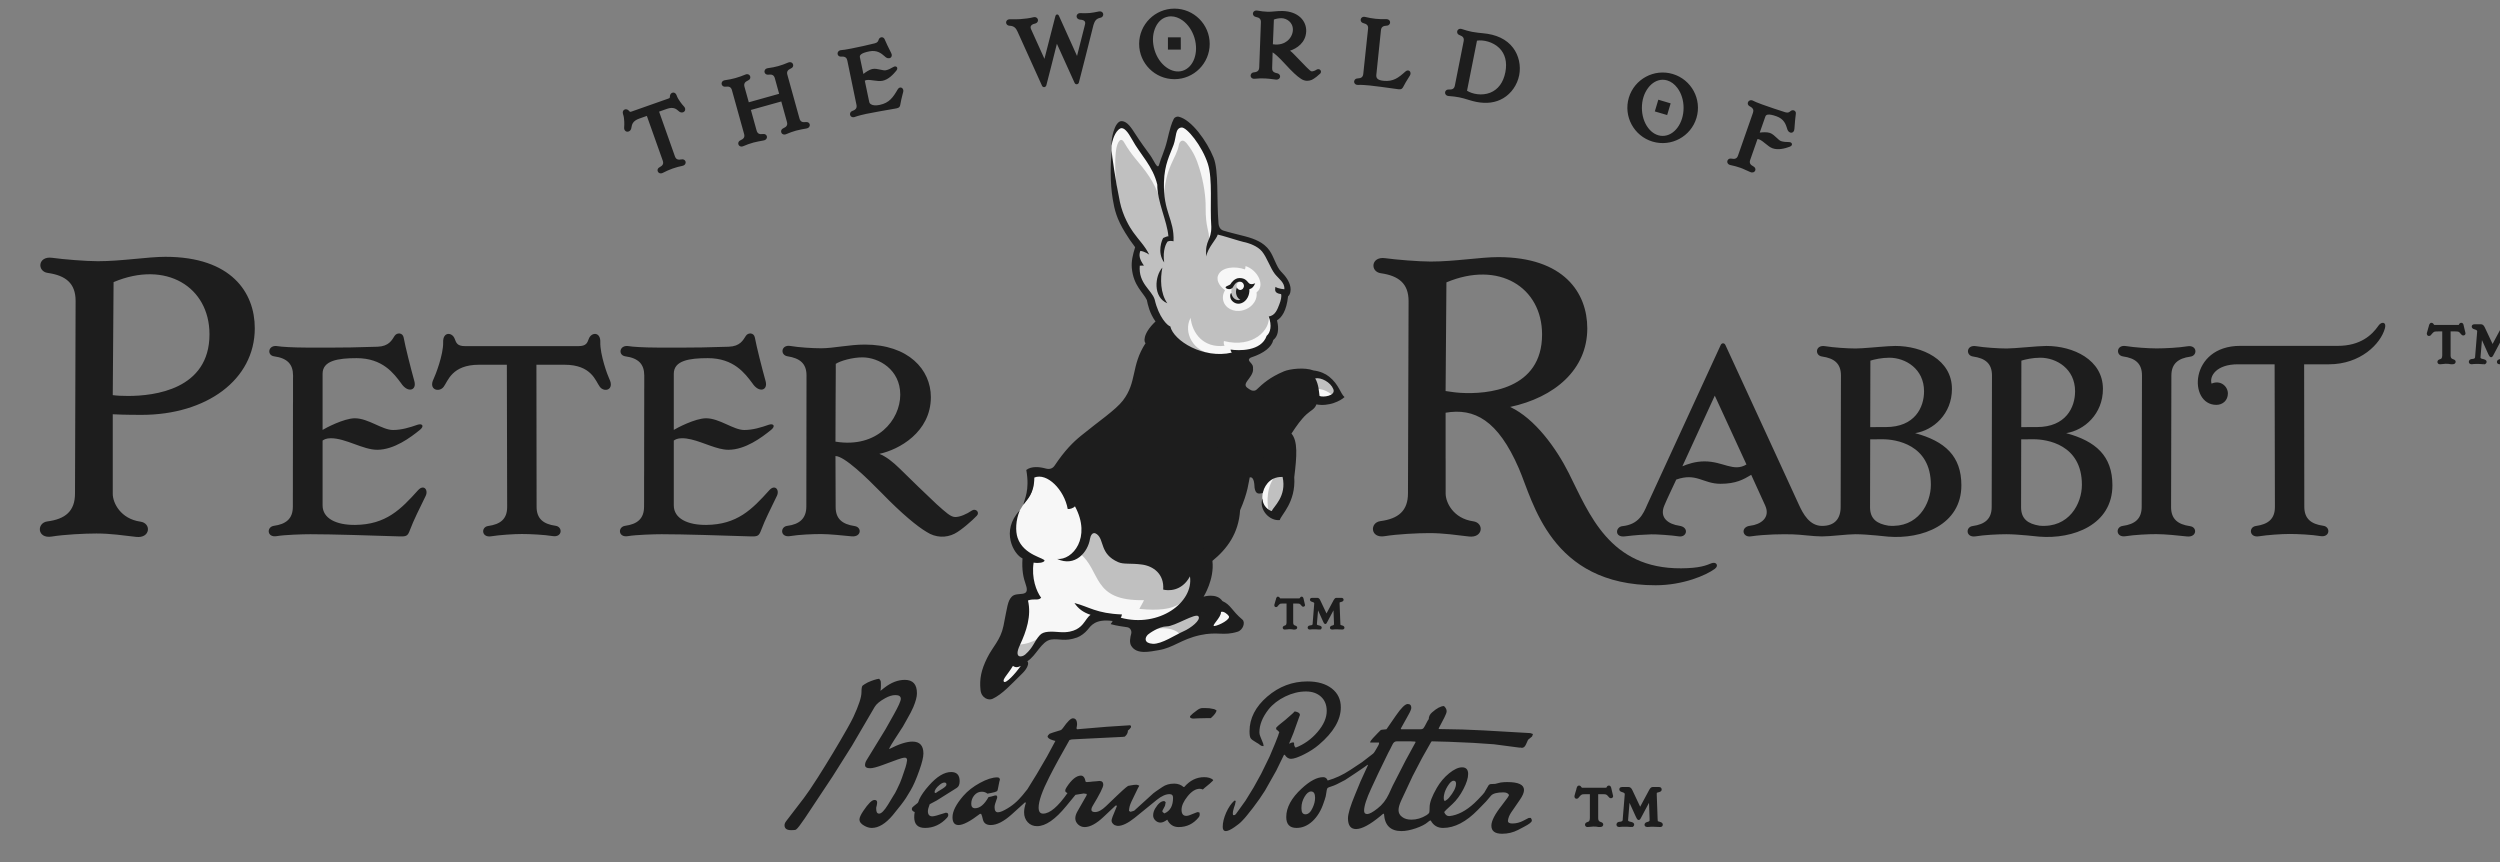 <svg width="58" height="20" viewBox="0 0 58 20" fill="none" xmlns="http://www.w3.org/2000/svg">
<rect x="0" y="0" width="58" height="20" fill="#808080" stroke="none"/>
<g clip-path="url(#clip0_1_853)">
<path fill-rule="evenodd" clip-rule="evenodd" d="M34.757 5.965C36.284 5.965 36.825 6.794 36.825 7.618C36.825 8.574 36.071 9.219 35.032 9.442L35.039 9.443C35.61 9.711 36.105 10.398 36.394 10.973C36.871 11.921 37.337 13.196 39.005 13.185C39.435 13.182 39.584 13.117 39.702 13.069C39.818 13.022 39.884 13.124 39.784 13.197C39.578 13.348 39.045 13.578 38.409 13.578C35.968 13.578 35.572 11.637 35.238 10.868C34.75 9.741 34.202 9.462 33.538 9.575L33.538 10.127C33.538 10.153 33.538 10.179 33.538 10.206L33.538 10.616C33.539 10.643 33.539 10.67 33.539 10.697L33.539 11.072C33.539 11.094 33.539 11.116 33.539 11.137L33.539 11.451C33.539 11.66 33.72 12.029 34.177 12.094C34.437 12.129 34.411 12.485 34.081 12.447C33.784 12.413 33.492 12.368 33.162 12.368C32.889 12.368 32.413 12.392 32.126 12.439C31.786 12.496 31.774 12.123 32.025 12.09C32.443 12.035 32.665 11.851 32.665 11.444L32.679 6.985C32.679 6.577 32.449 6.398 32.035 6.339C31.782 6.304 31.804 5.943 32.137 5.99C32.389 6.025 32.918 6.068 33.193 6.068C33.745 6.068 34.348 5.965 34.757 5.965ZM3.837 5.958C5.368 5.958 5.911 6.788 5.911 7.615C5.911 8.813 4.788 9.625 3.282 9.625C2.906 9.625 2.689 9.615 2.616 9.611L2.616 10.371C2.616 10.4 2.616 10.428 2.616 10.457L2.616 11.291C2.616 11.309 2.616 11.325 2.616 11.34L2.616 11.458C2.616 11.667 2.798 12.037 3.256 12.102C3.517 12.137 3.491 12.494 3.16 12.456C2.862 12.422 2.569 12.377 2.238 12.377C1.964 12.377 1.487 12.401 1.2 12.448C0.858 12.504 0.846 12.131 1.098 12.097C1.517 12.043 1.74 11.858 1.74 11.45L1.754 6.979C1.754 6.571 1.523 6.391 1.108 6.332C0.854 6.296 0.876 5.935 1.21 5.981C1.464 6.017 1.993 6.06 2.27 6.06C2.823 6.06 3.428 5.958 3.837 5.958ZM47.476 8.026C48.096 8.026 48.788 8.343 48.788 9.023C48.788 9.606 48.356 9.983 47.935 10.049C48.624 10.235 49.008 10.579 49.008 11.258C49.008 12.178 48.093 12.514 47.308 12.45C47.293 12.451 46.836 12.394 46.548 12.394C46.356 12.394 46.032 12.41 45.836 12.443C45.607 12.48 45.593 12.227 45.766 12.204C46.052 12.164 46.207 12.038 46.207 11.761L46.214 8.713C46.214 8.433 46.058 8.311 45.773 8.271C45.6 8.246 45.617 7.995 45.843 8.031C46.037 8.063 46.364 8.085 46.555 8.085C46.747 8.085 47.277 8.026 47.476 8.026ZM39.921 8.003C39.944 7.953 40.005 7.951 40.029 8.003C40.197 8.37 40.672 9.397 41.171 10.483L41.275 10.709C41.43 11.047 41.587 11.387 41.735 11.711C41.832 11.923 41.982 12.201 42.273 12.201C42.565 12.201 42.703 12.034 42.703 11.761L42.71 8.713C42.71 8.433 42.554 8.311 42.27 8.271C42.097 8.246 42.114 7.995 42.34 8.031C42.534 8.063 42.86 8.085 43.051 8.085C43.131 8.085 43.27 8.075 43.419 8.063L43.6 8.048C43.749 8.036 43.89 8.026 43.972 8.026C44.592 8.026 45.285 8.343 45.285 9.023C45.285 9.606 44.853 9.983 44.431 10.049C45.12 10.235 45.504 10.579 45.504 11.258C45.504 12.178 44.59 12.514 43.804 12.45C43.789 12.451 43.333 12.394 43.044 12.394C42.852 12.394 42.475 12.445 42.269 12.445C42.063 12.445 41.782 12.401 41.586 12.397C41.353 12.391 40.96 12.394 40.616 12.444C40.422 12.472 40.374 12.223 40.606 12.197C40.842 12.17 41.081 12.014 40.953 11.729C40.854 11.509 40.628 11.016 40.628 11.016C40.451 11.123 40.273 11.224 39.916 11.224C39.507 11.224 39.36 10.96 38.889 11.126C38.77 11.386 38.701 11.518 38.612 11.729C38.489 12.022 38.719 12.162 38.958 12.197C39.197 12.231 39.135 12.473 38.95 12.444C38.783 12.418 38.416 12.393 38.312 12.397C38.101 12.404 37.965 12.412 37.697 12.444C37.45 12.473 37.479 12.224 37.638 12.207C38.01 12.168 38.12 11.935 38.215 11.711C38.215 11.711 38.627 10.816 39.046 9.905L39.136 9.709C39.524 8.865 39.894 8.062 39.921 8.003ZM20.064 7.994C21.078 7.994 21.596 8.576 21.596 9.213C21.596 10.028 20.852 10.435 20.401 10.529C20.564 10.597 20.711 10.712 20.877 10.875C21.194 11.188 21.419 11.403 21.729 11.697C21.949 11.893 22.056 11.995 22.163 11.995C22.272 11.995 22.425 11.928 22.547 11.845C22.634 11.786 22.738 11.884 22.663 11.964C22.562 12.072 22.298 12.305 22.145 12.382C21.947 12.482 21.708 12.477 21.501 12.343C21.281 12.214 20.922 11.919 20.453 11.436C20.105 11.081 19.595 10.585 19.383 10.58L19.387 11.763C19.387 12.033 19.534 12.161 19.828 12.205C20.001 12.231 19.986 12.464 19.758 12.443C19.554 12.424 19.25 12.39 19.046 12.39C18.853 12.39 18.537 12.403 18.333 12.437C18.097 12.477 18.095 12.22 18.265 12.2C18.55 12.164 18.707 12.027 18.707 11.752L18.711 8.708C18.711 8.431 18.555 8.311 18.271 8.266C18.092 8.238 18.12 7.988 18.341 8.027C18.532 8.06 18.849 8.08 19.053 8.08C19.335 8.08 19.701 7.994 20.064 7.994ZM49.323 8.029C49.518 8.061 49.843 8.083 50.035 8.083C50.227 8.083 50.551 8.067 50.747 8.034C50.975 7.996 50.99 8.25 50.817 8.274C50.531 8.313 50.376 8.439 50.376 8.715L50.369 11.764C50.369 12.043 50.525 12.166 50.81 12.207C50.983 12.231 50.967 12.469 50.74 12.446C50.539 12.425 50.244 12.392 50.028 12.392C49.837 12.391 49.512 12.408 49.316 12.44C49.088 12.478 49.073 12.225 49.247 12.201C49.533 12.162 49.687 12.035 49.687 11.759L49.694 8.71C49.694 8.431 49.538 8.309 49.254 8.269C49.081 8.244 49.098 7.992 49.323 8.029ZM55.331 7.614C55.233 7.977 54.764 8.452 54.03 8.452H53.456L53.46 11.756C53.46 12.032 53.614 12.158 53.9 12.198C54.074 12.222 54.059 12.475 53.831 12.437C53.635 12.404 53.311 12.388 53.119 12.388C52.927 12.388 52.601 12.411 52.407 12.442C52.182 12.479 52.164 12.227 52.337 12.203C52.622 12.163 52.778 12.04 52.778 11.761L52.771 8.452H51.915C51.422 8.452 51.254 8.725 51.308 8.9C51.515 8.808 51.687 8.963 51.687 9.129C51.687 9.288 51.568 9.393 51.419 9.393C50.765 9.393 50.788 8.024 51.972 8.024H54.235C54.764 8.024 55.032 7.771 55.179 7.557C55.252 7.451 55.371 7.468 55.331 7.614ZM17.513 7.832C17.55 8.035 17.676 8.535 17.762 8.843C17.822 9.062 17.606 9.124 17.454 8.89C17.286 8.666 17.027 8.309 16.422 8.309C15.99 8.309 15.632 8.365 15.632 8.671V9.974C15.697 9.933 16.127 9.704 16.381 9.704C16.693 9.704 17.017 9.976 17.266 9.976C17.466 9.976 17.663 9.915 17.83 9.856C17.948 9.815 17.998 9.885 17.891 9.972C17.672 10.15 17.291 10.435 16.899 10.435C16.767 10.435 16.624 10.392 16.478 10.34L16.257 10.261C16.11 10.21 15.963 10.167 15.823 10.167C15.716 10.167 15.666 10.198 15.632 10.221V11.725C15.632 12.03 15.953 12.182 16.387 12.178C17.102 12.171 17.447 11.819 17.848 11.373C17.978 11.228 18.092 11.364 18.024 11.504C17.88 11.802 17.75 12.055 17.659 12.298C17.612 12.422 17.588 12.45 17.429 12.445C16.779 12.424 15.86 12.394 15.35 12.394C15.186 12.394 14.759 12.406 14.571 12.438C14.341 12.479 14.326 12.226 14.502 12.199C14.782 12.161 14.942 12.037 14.942 11.756L14.943 11.6C14.943 11.584 14.943 11.568 14.943 11.551L14.943 11.375C14.943 11.353 14.943 11.33 14.943 11.307L14.943 11.161C14.943 11.136 14.943 11.11 14.943 11.083L14.944 10.918C14.944 10.834 14.944 10.745 14.944 10.655L14.944 10.472C14.944 10.256 14.945 10.034 14.945 9.823L14.945 9.646C14.946 9.559 14.946 9.475 14.946 9.396L14.946 9.243C14.946 9.219 14.946 9.195 14.946 9.172L14.946 9.042C14.946 9.022 14.947 9.003 14.947 8.984L14.947 8.839C14.947 8.826 14.947 8.813 14.947 8.802L14.947 8.713C14.947 8.449 14.813 8.309 14.509 8.267C14.331 8.243 14.367 7.991 14.59 8.031C14.667 8.045 14.919 8.063 15.266 8.064C15.361 8.064 15.448 8.065 15.53 8.065L15.761 8.065C16.127 8.065 16.413 8.06 16.907 8.044C17.172 8.035 17.24 7.89 17.304 7.792C17.356 7.71 17.492 7.714 17.513 7.832ZM13.927 7.937C13.919 8.229 14.098 8.716 14.137 8.793C14.261 9.044 14.021 9.113 13.916 8.974C13.816 8.842 13.728 8.462 13.095 8.462H12.445L12.449 11.758C12.449 12.033 12.604 12.159 12.889 12.198C13.062 12.222 13.048 12.475 12.82 12.437C12.624 12.405 12.3 12.389 12.107 12.389C11.916 12.389 11.59 12.411 11.395 12.442C11.17 12.479 11.153 12.228 11.326 12.203C11.611 12.163 11.766 12.041 11.766 11.763L11.759 8.462H11.114C10.481 8.462 10.393 8.842 10.293 8.974C10.188 9.113 9.934 9.044 10.059 8.793C10.097 8.716 10.29 8.229 10.281 7.937C10.274 7.692 10.49 7.704 10.548 7.858C10.584 7.953 10.606 8.03 10.787 8.03H13.421C13.603 8.03 13.625 7.953 13.661 7.858C13.719 7.704 13.935 7.692 13.927 7.937ZM9.365 7.832C9.401 8.035 9.528 8.535 9.613 8.843C9.674 9.062 9.457 9.124 9.305 8.89C9.138 8.666 8.879 8.309 8.274 8.309C7.842 8.309 7.484 8.365 7.484 8.671V9.974C7.549 9.933 7.979 9.704 8.233 9.704C8.544 9.704 8.868 9.976 9.118 9.976C9.317 9.976 9.514 9.915 9.681 9.856C9.8 9.815 9.85 9.885 9.743 9.972C9.524 10.15 9.142 10.435 8.751 10.435C8.42 10.435 8.023 10.167 7.675 10.167C7.568 10.167 7.517 10.198 7.484 10.221V11.725C7.484 12.03 7.804 12.182 8.239 12.178C8.954 12.171 9.298 11.819 9.699 11.373C9.83 11.228 9.943 11.364 9.876 11.504C9.731 11.802 9.602 12.055 9.51 12.298C9.464 12.422 9.44 12.45 9.281 12.445C8.631 12.424 7.712 12.394 7.201 12.394C7.037 12.394 6.611 12.406 6.423 12.438C6.192 12.479 6.178 12.226 6.354 12.199C6.633 12.161 6.794 12.037 6.794 11.756L6.794 11.551C6.794 11.534 6.794 11.515 6.794 11.497L6.795 11.307C6.795 11.284 6.795 11.26 6.795 11.236L6.795 11.083C6.795 11.056 6.795 11.03 6.795 11.002L6.795 10.832C6.795 10.687 6.796 10.534 6.796 10.379L6.796 10.192C6.797 9.974 6.797 9.757 6.797 9.56L6.797 9.396C6.798 9.369 6.798 9.343 6.798 9.318L6.798 9.172C6.798 9.149 6.798 9.127 6.798 9.105L6.798 8.984C6.798 8.965 6.798 8.947 6.798 8.93L6.798 8.771C6.799 8.761 6.799 8.753 6.799 8.746L6.799 8.713C6.799 8.449 6.665 8.309 6.36 8.267C6.183 8.243 6.219 7.991 6.441 8.031C6.518 8.045 6.771 8.063 7.117 8.064C7.212 8.064 7.3 8.065 7.381 8.065L7.613 8.065C7.978 8.065 8.265 8.06 8.759 8.044C9.024 8.035 9.092 7.89 9.155 7.792C9.208 7.71 9.344 7.714 9.365 7.832ZM43.679 10.191L43.576 10.191C43.561 10.191 43.547 10.191 43.533 10.192L43.457 10.192C43.434 10.192 43.411 10.192 43.389 10.192L43.385 11.767C43.385 12.038 43.542 12.152 43.813 12.196C44.498 12.256 44.796 11.683 44.796 11.247C44.796 10.306 43.974 10.191 43.679 10.191ZM47.182 10.191L47.08 10.191C47.065 10.191 47.05 10.191 47.036 10.192L46.961 10.192C46.937 10.192 46.915 10.192 46.892 10.192L46.889 11.767C46.889 12.038 47.045 12.152 47.316 12.196C48.002 12.256 48.3 11.683 48.3 11.247C48.3 10.306 47.478 10.191 47.182 10.191ZM39.783 9.179L39.031 10.818C39.151 10.767 39.331 10.704 39.545 10.704C39.979 10.704 40.217 10.957 40.518 10.776L39.783 9.179ZM20.008 8.291C19.773 8.291 19.495 8.372 19.39 8.441L19.39 8.588C19.389 8.951 19.383 9.62 19.383 10.246C20.35 10.405 20.886 9.742 20.886 9.156C20.886 8.572 20.385 8.291 20.008 8.291ZM47.336 8.299C47.158 8.299 46.981 8.339 46.896 8.367L46.893 9.909C46.927 9.909 46.958 9.909 46.989 9.909L47.082 9.908C47.099 9.908 47.115 9.908 47.133 9.908L47.255 9.908C47.927 9.908 48.142 9.453 48.142 9.078C48.142 8.553 47.706 8.299 47.336 8.299ZM43.833 8.299C43.655 8.299 43.478 8.339 43.393 8.367L43.389 9.909C43.424 9.909 43.455 9.909 43.485 9.909L43.579 9.908C43.595 9.908 43.612 9.908 43.63 9.908L43.751 9.908C44.424 9.908 44.638 9.453 44.638 9.078C44.638 8.553 44.202 8.299 43.833 8.299ZM2.635 6.545L2.616 9.167C2.71 9.18 2.83 9.186 2.975 9.186C3.575 9.186 4.86 9.038 4.86 7.756C4.86 6.656 3.851 6.032 2.635 6.545ZM35.776 7.76C35.776 6.661 34.77 6.04 33.557 6.551L33.538 9.072C33.633 9.084 33.741 9.106 33.885 9.114C34.507 9.152 35.776 9.038 35.776 7.76Z" fill="#1D1D1D"/>
<path fill-rule="evenodd" clip-rule="evenodd" d="M57.103 7.489C57.135 7.489 57.154 7.515 57.161 7.568C57.161 7.572 57.166 7.593 57.188 7.681L57.195 7.709C57.198 7.713 57.2 7.723 57.2 7.733C57.2 7.763 57.179 7.783 57.147 7.783C57.122 7.783 57.101 7.761 57.086 7.741C57.069 7.717 57.051 7.702 57.036 7.696C57.03 7.694 57.012 7.689 56.961 7.689H56.854V8.248C56.854 8.297 56.872 8.323 56.913 8.334C56.963 8.347 56.971 8.376 56.971 8.393C56.971 8.411 56.963 8.451 56.892 8.451H56.863L56.807 8.442C56.803 8.441 56.788 8.439 56.739 8.439C56.728 8.439 56.706 8.442 56.671 8.446C56.645 8.449 56.623 8.451 56.606 8.451C56.571 8.451 56.548 8.429 56.548 8.395C56.548 8.365 56.571 8.343 56.618 8.33C56.63 8.326 56.66 8.318 56.66 8.244V7.689H56.569C56.515 7.689 56.491 7.692 56.48 7.695C56.462 7.702 56.441 7.718 56.421 7.744C56.414 7.751 56.409 7.757 56.403 7.766C56.386 7.789 56.367 7.795 56.353 7.795C56.33 7.795 56.302 7.78 56.302 7.739C56.302 7.734 56.302 7.724 56.32 7.668C56.321 7.664 56.325 7.649 56.331 7.627C56.336 7.613 56.341 7.596 56.347 7.573C56.351 7.552 56.363 7.489 56.409 7.489C56.43 7.489 56.448 7.5 56.46 7.52L56.471 7.536C56.472 7.538 56.475 7.539 56.484 7.539H57.023C57.036 7.539 57.043 7.538 57.045 7.537L57.053 7.519C57.063 7.5 57.081 7.489 57.103 7.489ZM57.56 7.523C57.596 7.523 57.625 7.548 57.647 7.596L57.828 7.98L58.038 7.587C58.056 7.557 58.08 7.523 58.113 7.523H58.267C58.303 7.523 58.327 7.546 58.327 7.581C58.327 7.597 58.319 7.627 58.27 7.64L58.227 7.651C58.216 7.654 58.212 7.657 58.212 7.67V7.706L58.233 8.264C58.234 8.273 58.235 8.284 58.235 8.292C58.235 8.309 58.237 8.315 58.238 8.316C58.239 8.316 58.248 8.321 58.276 8.327C58.339 8.341 58.352 8.372 58.352 8.396C58.352 8.429 58.329 8.451 58.292 8.451C58.281 8.451 58.266 8.45 58.246 8.448C58.21 8.445 58.169 8.444 58.123 8.444H58.079L58.031 8.448C58.013 8.448 58.002 8.449 57.994 8.451C57.944 8.451 57.929 8.422 57.929 8.398C57.929 8.384 57.934 8.351 57.98 8.337L58.007 8.329C58.046 8.319 58.046 8.304 58.046 8.297V8.244L58.032 7.888L57.841 8.249C57.835 8.259 57.821 8.288 57.793 8.288C57.77 8.288 57.753 8.269 57.726 8.211L57.581 7.89L57.549 8.273C57.548 8.28 57.548 8.288 57.547 8.294C57.548 8.304 57.554 8.319 57.594 8.327C57.622 8.332 57.689 8.346 57.689 8.393C57.689 8.413 57.679 8.436 57.654 8.446V8.451H57.625V8.424L57.621 8.451C57.618 8.45 57.605 8.449 57.581 8.448L57.565 8.447C57.553 8.446 57.539 8.445 57.521 8.444H57.429C57.418 8.445 57.402 8.446 57.383 8.446L57.346 8.451C57.294 8.451 57.277 8.422 57.277 8.396C57.277 8.378 57.285 8.335 57.351 8.328L57.371 8.327C57.414 8.321 57.421 8.304 57.422 8.285L57.425 8.247L57.47 7.694C57.47 7.694 57.47 7.693 57.47 7.686L57.47 7.682C57.469 7.673 57.462 7.655 57.413 7.642C57.356 7.628 57.344 7.598 57.344 7.576C57.344 7.551 57.361 7.523 57.406 7.523H57.56Z" fill="#1D1D1D"/>
<path fill-rule="evenodd" clip-rule="evenodd" d="M27.327 2.85C27.421 2.822 27.693 3.043 27.868 3.307C28.149 3.727 28.213 3.997 28.177 4.762C28.14 5.527 28.186 5.345 28.54 5.458C28.895 5.569 29.184 5.59 29.352 5.863C29.607 6.277 29.842 6.451 29.855 6.591C29.87 6.731 29.814 7.164 29.701 7.29C29.59 7.416 29.527 7.381 29.527 7.381C29.527 7.381 29.695 7.761 29.275 8.074C29.002 8.277 28.729 8.221 28.729 8.221C28.729 8.221 28.68 8.69 28.736 8.872C28.792 9.054 29.058 9.221 29.1 9.193C29.142 9.166 29.758 8.438 30.429 8.68C30.721 8.624 31.008 8.83 30.994 9.077C30.98 9.324 30.53 9.267 30.525 9.277C30.439 9.432 30.21 9.459 30.066 9.739C29.921 10.019 29.505 10.614 29.613 10.668C29.725 10.723 29.802 10.765 29.844 11.143C29.886 11.521 29.633 11.797 29.591 11.86C29.56 11.906 29.541 11.946 29.46 11.871C29.429 11.843 29.375 11.794 29.356 11.763C29.263 11.687 29.278 11.454 29.313 11.376C29.184 11.366 29.198 11.237 29.17 11.097C29.142 10.956 28.974 10.747 28.862 10.901C28.75 11.055 28.89 11.633 28.456 12.248C28.022 12.864 27.826 13 27.813 13.153C27.798 13.307 27.855 13.741 27.77 13.923C27.686 14.105 28.013 13.872 28.265 13.984C28.517 14.096 28.736 14.371 28.687 14.476C28.638 14.581 28.648 14.646 28.125 14.627C27.901 14.62 27.602 14.735 27.393 14.818C27.183 14.903 26.833 15.057 26.651 15.028C26.47 15 26.413 14.931 26.483 14.721C26.553 14.511 26.162 14.483 26.035 14.441C25.91 14.399 25.784 14.287 25.616 14.301C25.448 14.315 25.302 14.338 25.168 14.525C24.937 14.847 24.566 14.749 24.566 14.749C24.566 14.749 24.272 14.651 24.09 14.931C23.908 15.211 23.754 15.238 23.754 15.323C23.754 15.406 23.811 15.42 23.713 15.546C23.615 15.672 23.377 15.938 23.223 15.994C23.069 16.05 22.852 15.938 23.041 15.679C23.23 15.42 23.565 15.184 23.692 13.902C23.707 13.752 23.951 13.811 23.951 13.811C23.951 13.811 23.748 13.242 23.874 12.913C23.642 12.853 23.468 12.58 23.496 12.314C23.511 12.162 23.559 12.015 23.642 11.869C23.689 11.787 23.757 11.683 23.824 11.596C24.08 11.268 23.936 11.055 23.936 10.928C24.272 10.866 24.433 11.026 24.433 11.026C24.433 11.026 24.683 10.584 25.131 10.206C25.578 9.828 26.099 9.445 26.252 9.095C26.406 8.746 26.378 8.417 26.685 7.988C26.637 7.962 26.615 7.884 26.7 7.759C26.791 7.626 26.906 7.456 26.906 7.456C26.906 7.456 26.758 7.327 26.721 7.179C26.684 7.029 26.712 6.945 26.646 6.861C26.581 6.777 26.362 6.472 26.343 6.304C26.325 6.136 26.336 5.891 26.406 5.723C26.322 5.59 25.996 5.126 25.9 4.725C25.804 4.324 25.789 3.608 25.789 3.525C25.789 3.471 25.782 3.32 25.817 3.185C25.837 3.107 25.875 3.049 25.928 2.981C26.03 2.85 26.134 2.91 26.189 3.023C26.245 3.135 26.591 3.577 26.656 3.708C26.721 3.839 26.833 3.927 26.889 4.118C26.927 3.927 26.973 3.708 27.066 3.559C27.16 3.41 27.215 3.101 27.225 3.046C27.234 2.99 27.234 2.878 27.327 2.85Z" fill="#F7F7F7"/>
<path fill-rule="evenodd" clip-rule="evenodd" d="M26.368 8.915C26.078 9.731 24.945 10.165 24.406 11.047C24.588 11.166 24.763 11.39 24.844 11.684C24.88 11.651 24.931 11.608 24.931 11.608C24.931 11.608 25.122 11.688 25.202 12.181C25.616 12.124 25.581 13.013 26.358 12.992C27.03 12.812 27.509 13.192 27.695 13.153C27.88 13.113 28.493 12.268 28.58 11.893C28.668 11.517 28.709 10.821 28.947 10.858C29.184 10.896 29.134 11.196 29.172 11.246C29.209 11.296 29.24 11.377 29.315 11.264C29.391 11.152 29.566 11.014 29.653 10.983C29.741 10.951 29.878 10.821 29.828 10.565C29.778 10.308 29.847 10.164 29.903 10.014C29.96 9.864 30.122 9.627 30.455 9.378C30.502 9.342 30.543 9.173 30.535 9.028C30.527 8.884 30.474 8.793 30.423 8.713C30.371 8.633 30.262 8.615 30.025 8.644C29.845 8.664 29.539 8.754 29.269 9.094C29.184 9.202 29.002 9.282 28.946 9.164C28.891 9.046 28.878 8.969 28.797 8.919C28.746 8.888 28.619 8.583 28.427 8.409C28.311 8.304 27.744 8.21 27.427 7.993C27.351 7.941 27.261 7.858 27.172 7.769C27.095 7.691 26.991 7.494 26.861 7.608C26.733 7.721 26.745 7.839 26.686 7.987C26.38 8.376 26.399 8.83 26.368 8.915Z" fill="#1D1D1D"/>
<path opacity="0.25" fill-rule="evenodd" clip-rule="evenodd" d="M24.192 14.748C24.192 14.748 23.966 15.2 23.82 15.29C23.674 15.381 23.414 15.276 23.414 15.276C23.414 15.276 23.497 15.082 23.483 14.943C23.859 15.012 24.192 14.748 24.192 14.748ZM26.638 14.637C26.638 14.637 27.788 13.901 28.052 14.165C28.237 14.35 27.68 14.734 27.402 14.748C27.305 14.595 27.006 14.511 26.638 14.637ZM25.262 12.33C25.262 12.33 25.553 12.293 25.627 12.524C25.701 12.756 25.815 12.906 26.296 13.027C26.778 13.147 27.634 13.048 27.681 13.358C27.608 13.974 27.338 14.215 26.434 14.127C26.462 14.062 26.511 13.998 26.54 13.923C25.315 13.951 25.56 13.239 25.04 12.829C25.102 12.657 25.262 12.33 25.262 12.33ZM29.862 10.968C29.862 10.968 29.942 11.605 29.626 11.871C29.502 12.013 29.445 11.927 29.445 11.927C29.445 11.927 29.444 11.923 29.443 11.916L29.436 11.887C29.41 11.766 29.353 11.394 29.542 11.104C29.635 10.974 29.862 10.968 29.862 10.968ZM30.433 8.727C30.433 8.727 30.654 8.71 30.741 8.751C30.997 8.871 31.11 9.203 31.11 9.203L30.985 9.23L30.974 9.22C30.931 9.177 30.754 9.015 30.547 9.022C30.513 8.908 30.458 8.783 30.439 8.741L30.433 8.727ZM25.893 3.48C25.921 3.295 26.002 3.162 26.083 3.308C26.153 3.434 26.265 3.588 26.333 3.67C26.552 3.933 26.787 4.203 26.913 4.638C26.968 4.694 26.97 4.619 26.989 4.707C27.023 3.846 27.291 3.697 27.35 3.36C27.361 3.296 27.428 3.196 27.531 3.325C27.705 3.543 27.767 3.718 27.823 3.895C27.936 4.254 27.973 4.593 27.971 4.793C27.966 5.289 28.056 5.333 28.052 5.565C28.056 5.59 28.153 5.391 28.251 5.388C28.4 5.384 28.625 5.47 28.612 5.492C29.075 5.67 29.251 5.673 29.418 5.964C29.432 6.002 29.487 6.238 29.672 6.391C29.858 6.543 29.96 6.763 29.786 6.814C29.841 7.253 29.538 7.388 29.434 7.339C29.478 7.649 29.073 8.085 28.395 7.912C28.383 7.953 28.399 8.008 28.409 8.023C27.92 8.078 27.66 7.734 27.622 7.373C27.436 7.723 27.707 8.163 28.096 8.198C27.827 8.193 27.602 8.128 27.384 7.961C27.166 7.795 26.957 7.526 26.906 7.456C26.753 7.245 26.785 7.076 26.656 6.909C26.438 6.627 26.19 6.142 26.452 5.688C25.971 5.205 25.952 4.626 25.905 4.325C25.878 4.158 25.856 3.729 25.893 3.48ZM28.897 6.173C28.898 6.196 28.889 6.236 28.882 6.25C28.655 6.168 28.336 6.192 28.259 6.391C28.205 6.534 28.336 6.674 28.421 6.732C28.381 6.797 28.344 6.914 28.399 7.029C28.476 7.191 28.695 7.267 28.908 7.174C29.075 7.102 29.177 6.937 29.152 6.783C29.362 6.627 29.181 6.264 28.897 6.173ZM28.799 6.53C28.896 6.552 28.953 6.667 28.926 6.786C28.898 6.905 28.798 6.983 28.701 6.96C28.604 6.938 28.547 6.823 28.574 6.704C28.602 6.585 28.703 6.507 28.799 6.53Z" fill="#1D1D1D"/>
<path fill-rule="evenodd" clip-rule="evenodd" d="M28.775 6.727C28.727 6.727 28.688 6.684 28.688 6.631C28.688 6.578 28.727 6.536 28.775 6.536C28.823 6.536 28.861 6.578 28.861 6.631C28.861 6.684 28.823 6.727 28.775 6.727Z" fill="#F7F7F7"/>
<path fill-rule="evenodd" clip-rule="evenodd" d="M27.344 2.707C27.643 2.776 28.001 3.275 28.155 3.658C28.279 3.965 28.222 4.63 28.27 5.191C28.274 5.233 28.293 5.32 28.38 5.349C28.508 5.39 28.707 5.435 28.891 5.484C29.106 5.541 29.323 5.625 29.454 5.814C29.558 5.963 29.613 6.193 29.721 6.301C29.829 6.41 29.914 6.526 29.938 6.66C29.951 6.731 29.938 6.831 29.883 6.875C29.848 7.213 29.732 7.371 29.627 7.431C29.643 7.503 29.705 7.757 29.54 7.888C29.505 8.053 29.321 8.196 29.032 8.291C29.008 8.299 28.941 8.331 28.995 8.392C29.063 8.469 29.073 8.473 29.071 8.582C29.068 8.672 28.99 8.765 28.934 8.841C28.848 8.959 28.932 8.991 28.983 9.029C29.038 9.07 29.111 9.08 29.156 9.036C29.29 8.908 29.455 8.754 29.79 8.614C29.926 8.558 30.267 8.516 30.471 8.594C30.632 8.614 30.75 8.67 30.837 8.739C31.067 8.925 31.095 9.128 31.193 9.212C31.1 9.3 30.831 9.436 30.54 9.382C30.503 9.495 30.409 9.521 30.309 9.614C30.191 9.722 30.08 9.878 29.962 10.059C30.112 10.233 30.087 10.58 30.027 11.071C30.065 11.656 29.721 11.943 29.691 12.065C29.462 12.094 29.203 11.833 29.287 11.565C29.297 11.743 29.429 11.838 29.504 11.857C29.539 11.76 29.858 11.517 29.756 11.065C29.419 11.054 29.316 11.34 29.296 11.438C29.195 11.463 29.129 11.464 29.106 11.316C29.101 11.278 29.107 11.049 28.993 11.076C28.97 11.173 28.954 11.421 28.77 11.838C28.737 12.372 28.469 12.735 28.128 13.012C28.179 13.44 27.923 13.843 27.923 13.843C27.923 13.843 28.229 13.748 28.359 13.944C28.559 14.033 28.574 14.167 28.824 14.375C28.897 14.436 28.84 14.617 28.712 14.656C28.376 14.761 28.255 14.644 27.838 14.736C27.4 14.833 27.221 15.029 26.879 15.084C26.681 15.116 26.372 15.195 26.244 14.982C26.198 14.906 26.219 14.793 26.245 14.699C26.259 14.646 26.231 14.565 26.153 14.552C26.05 14.535 25.923 14.523 25.767 14.48C25.768 14.478 25.77 14.474 25.773 14.47L25.798 14.436C25.806 14.424 25.813 14.412 25.813 14.407C25.404 14.351 25.307 14.522 25.232 14.611C25.168 14.688 25.074 14.758 24.988 14.79C24.699 14.894 24.569 14.808 24.383 14.838C24.16 14.874 24.043 15.213 23.834 15.34C23.881 15.385 23.838 15.506 23.717 15.624C23.434 15.899 23.266 16.096 23.029 16.212C22.934 16.258 22.767 16.195 22.748 16.008C22.72 15.748 22.767 15.539 22.899 15.27C23.031 15 23.213 14.851 23.28 14.523C23.372 14.069 23.375 13.947 23.473 13.843C23.597 13.712 23.91 13.886 23.799 13.566C23.74 13.398 23.704 13.228 23.722 12.955C23.521 12.865 23.207 12.319 23.66 11.839C23.562 12.071 23.556 12.321 23.608 12.476C23.747 12.891 24.262 12.946 24.232 13.013C24.206 13.052 24.102 13.073 23.98 13.053C23.926 13.409 24.043 13.719 24.155 13.868C24.079 13.944 23.995 13.877 23.849 13.931C23.933 14.285 23.812 14.647 23.662 14.965C23.511 15.285 23.71 15.251 23.784 15.186C23.98 15.015 23.986 14.888 24.124 14.736C24.213 14.636 24.397 14.65 24.591 14.665C24.943 14.69 25.075 14.534 25.125 14.476C25.195 14.393 25.229 14.315 25.301 14.264C25.127 14.206 25.016 14.121 24.927 13.99C25.27 14.077 25.434 14.233 26.029 14.255C26.027 14.276 26.014 14.316 26.001 14.331C26.888 14.572 27.699 13.974 27.607 13.372C27.412 13.733 27.088 13.705 26.986 13.678C27.014 13.316 26.755 13.131 26.49 13.097C26.226 13.062 26.07 13.098 25.941 13.041C25.508 12.851 25.626 12.524 25.446 12.392C25.341 12.315 25.298 12.442 25.288 12.501C25.24 12.81 24.943 13.163 24.525 12.967C24.881 13.005 25.33 12.471 24.939 11.746C24.905 11.79 24.811 11.817 24.771 11.809C24.692 11.364 24.292 10.959 23.997 11.079C23.992 11.463 23.828 11.59 23.742 11.709C23.765 11.575 23.895 11.384 23.81 10.903C23.931 10.809 24.125 10.831 24.263 10.87C24.378 10.903 24.441 10.841 24.465 10.805C24.702 10.45 24.895 10.259 25.081 10.108C25.486 9.777 25.879 9.514 26.05 9.294C26.384 8.863 26.233 8.489 26.578 7.96C26.543 7.946 26.495 7.756 26.808 7.458C26.669 7.264 26.63 7.072 26.607 6.961C26.527 6.788 26.295 6.63 26.258 6.218C26.245 6.062 26.278 5.917 26.335 5.735C26.246 5.62 26.172 5.508 26.106 5.401C25.905 5.075 25.857 4.867 25.816 4.622C25.751 4.24 25.764 3.805 25.788 3.494C25.802 3.635 25.876 4.179 25.981 4.681C26.05 5.013 26.212 5.278 26.287 5.382C26.422 5.573 26.563 5.704 26.662 5.908C26.662 5.908 26.564 5.833 26.456 5.821C26.421 5.914 26.427 6.002 26.539 6.162C26.51 6.164 26.476 6.162 26.443 6.163C26.407 6.576 26.718 6.725 26.788 6.947C26.882 7.359 27.088 7.56 27.151 7.572C27.226 7.906 27.922 8.333 28.577 8.181C28.558 8.156 28.549 8.129 28.549 8.11C28.729 8.137 29.262 8.16 29.387 7.79C29.474 7.719 29.512 7.556 29.434 7.34C29.587 7.327 29.639 7.166 29.679 7.065C29.717 6.97 29.738 6.873 29.721 6.823C29.541 6.802 29.589 6.703 29.59 6.655C29.655 6.701 29.797 6.711 29.797 6.711C29.811 6.557 29.668 6.47 29.579 6.358C29.471 6.22 29.393 5.973 29.279 5.834C29.177 5.709 28.974 5.638 28.849 5.613C28.816 5.607 28.702 5.572 28.579 5.535L28.473 5.503C28.385 5.477 28.303 5.453 28.252 5.442C28.221 5.554 28.02 5.743 27.985 5.951C27.951 5.562 28.108 5.587 28.102 5.258C28.067 4.765 28.138 4.165 28.023 3.803C27.889 3.383 27.53 2.944 27.411 2.958C27.261 2.974 27.295 3.174 27.228 3.358C27.143 3.591 27.016 3.808 27.004 4.223C26.983 4.932 27.247 5.078 27.226 5.598C27.178 5.586 27.125 5.584 27.085 5.606C27.06 5.643 26.968 5.791 27.009 6.089C26.835 5.853 26.962 5.552 26.987 5.521C27.016 5.513 27.082 5.472 27.107 5.485C27.079 5.131 26.847 4.681 26.849 4.283C26.745 3.847 26.458 3.592 26.264 3.236C26.165 3.055 26.07 2.941 25.99 2.981C25.87 3.041 25.8 3.264 25.791 3.379C25.765 3.29 25.848 2.789 26.032 2.81C26.157 2.823 26.245 2.962 26.338 3.106C26.455 3.289 26.591 3.474 26.685 3.602C26.769 3.718 26.856 3.949 26.891 3.822C26.935 3.66 27.019 3.502 27.076 3.266C27.143 2.983 27.18 2.856 27.231 2.76C27.259 2.706 27.321 2.702 27.344 2.707ZM23.684 15.449C23.621 15.482 23.567 15.495 23.5 15.449C23.38 15.649 23.246 15.766 23.292 15.816C23.338 15.866 23.559 15.624 23.684 15.449ZM27.803 14.298C27.737 14.215 27.253 14.532 27.069 14.532C26.886 14.532 26.655 14.7 26.629 14.725C26.553 14.801 26.543 14.924 26.744 14.936C26.946 14.949 27.277 14.724 27.453 14.648C27.629 14.573 27.87 14.381 27.803 14.298ZM28.326 14.198C28.341 14.32 28.078 14.536 28.179 14.523C28.28 14.511 28.558 14.368 28.508 14.292C28.48 14.249 28.383 14.169 28.326 14.198ZM26.787 8.099C26.3 8.613 26.613 9.683 26.286 9.954C26.349 9.621 26.269 9.329 26.21 9.398C26.033 9.605 25.692 9.884 25.348 10.134C24.919 10.446 24.672 10.792 24.562 11.072C24.766 11.29 24.85 11.525 24.868 11.546C24.912 11.535 24.954 11.518 24.993 11.479C25.039 11.512 25.211 11.761 25.234 11.999C25.763 12.259 25.648 12.62 26.022 12.829C26.346 13.009 26.976 12.569 27.552 12.976C27.598 13.008 27.723 13.035 27.777 12.95C27.957 12.661 28.304 12.285 28.447 11.969C28.563 11.713 28.637 11.406 28.596 11.046C28.095 10.694 27.958 10.271 27.981 10.107C28.044 10.181 28.23 10.402 28.471 10.512C28.71 10.623 28.98 10.671 29.149 10.688C29.316 10.705 29.577 10.38 29.652 10.235C29.697 10.149 29.903 9.831 30.071 9.603C30.181 9.455 30.269 9.428 30.413 9.304C30.543 9.149 30.434 8.786 30.329 8.724C30.251 8.677 29.936 8.701 29.824 8.76C29.474 8.948 29.216 9.233 29.129 9.345C29.077 9.412 29.05 9.469 29.121 9.541C29.096 9.551 29.053 9.543 28.999 9.499C28.887 9.408 28.82 8.995 28.464 8.926C28.28 8.891 28.061 8.857 27.646 9.058C27.747 8.799 28.135 8.702 28.489 8.744C28.484 8.64 28.399 8.521 28.141 8.488C27.575 8.415 27.2 8.322 26.787 8.099ZM28.031 12.036C28.09 12.073 28.102 12.159 28.058 12.229C28.014 12.3 27.931 12.327 27.872 12.29C27.813 12.254 27.801 12.168 27.846 12.097C27.89 12.026 27.973 11.999 28.031 12.036ZM26.441 12.196C26.738 11.992 26.849 11.436 27.831 11.602C27.127 11.695 26.775 12.214 26.441 12.196ZM28.492 11.326C28.502 11.394 28.441 11.458 28.359 11.468C28.277 11.479 28.204 11.431 28.195 11.363C28.186 11.294 28.246 11.23 28.328 11.22C28.411 11.21 28.484 11.257 28.492 11.326ZM29.602 10.829C29.372 10.804 29.277 10.883 29.249 10.921C29.218 10.966 29.274 11.218 29.274 11.218C29.274 11.218 29.402 11.015 29.677 10.915C29.755 10.886 29.635 10.832 29.602 10.829ZM28.27 9.946C28.539 10.109 28.713 10.1 28.921 10.112C29.127 10.125 29.39 10.036 29.35 10.196C29.275 10.496 29.009 10.431 28.883 10.421C28.703 10.406 28.38 10.241 28.27 9.946ZM30.513 8.778C30.595 8.917 30.601 9.099 30.613 9.186C30.689 9.224 30.997 9.186 30.933 9.027C30.869 8.867 30.652 8.751 30.513 8.778ZM26.972 7.617C26.856 7.705 26.759 7.848 26.814 7.905C27.004 8.095 27.472 8.261 27.824 8.298C27.829 8.247 27.707 8.207 27.565 8.136C27.231 7.969 27.097 7.798 26.972 7.617ZM28.754 6.451C28.879 6.451 28.918 6.506 28.968 6.563C29.018 6.62 29.106 6.578 29.121 6.57C29.086 6.656 29.045 6.694 28.986 6.709C28.994 6.864 28.917 6.97 28.84 7.015C28.735 7.076 28.638 7.041 28.579 6.973C28.521 6.908 28.538 6.794 28.569 6.8C28.585 6.909 28.677 6.985 28.777 6.957C28.703 6.919 28.642 6.804 28.695 6.673C28.709 6.705 28.739 6.728 28.773 6.728C28.822 6.728 28.86 6.684 28.86 6.632C28.86 6.585 28.83 6.547 28.79 6.538L28.757 6.535C28.663 6.537 28.617 6.643 28.603 6.665C28.564 6.728 28.463 6.713 28.437 6.677C28.41 6.641 28.534 6.622 28.55 6.589C28.564 6.561 28.643 6.451 28.754 6.451ZM26.967 6.208C26.915 6.467 26.919 6.805 27.082 7.036C26.745 6.895 26.79 6.404 26.967 6.208Z" fill="#1D1D1D"/>
<path fill-rule="evenodd" clip-rule="evenodd" d="M30.2 13.842C30.224 13.842 30.24 13.864 30.246 13.905C30.246 13.909 30.25 13.925 30.267 13.995L30.272 14.017C30.274 14.02 30.277 14.029 30.277 14.036C30.277 14.06 30.259 14.076 30.234 14.076C30.214 14.076 30.198 14.059 30.187 14.043C30.172 14.024 30.159 14.011 30.146 14.007C30.141 14.006 30.128 14.002 30.087 14.002H30.002V14.445C30.002 14.484 30.016 14.505 30.049 14.513C30.088 14.524 30.095 14.547 30.095 14.56C30.095 14.574 30.088 14.606 30.032 14.606H30.009L29.965 14.599C29.962 14.598 29.949 14.597 29.91 14.597C29.902 14.597 29.884 14.599 29.857 14.602C29.836 14.605 29.819 14.606 29.805 14.606C29.777 14.606 29.759 14.588 29.759 14.562C29.759 14.538 29.778 14.521 29.814 14.51C29.824 14.508 29.848 14.5 29.848 14.441V14.002H29.776C29.733 14.002 29.713 14.004 29.705 14.006C29.691 14.011 29.674 14.025 29.658 14.045C29.653 14.05 29.649 14.056 29.644 14.062C29.631 14.081 29.615 14.085 29.604 14.085C29.586 14.085 29.564 14.074 29.564 14.041C29.564 14.037 29.564 14.03 29.578 13.985C29.578 13.981 29.582 13.969 29.587 13.952C29.59 13.941 29.595 13.927 29.6 13.91C29.603 13.893 29.612 13.842 29.648 13.842C29.665 13.842 29.68 13.851 29.689 13.867L29.698 13.879C29.698 13.882 29.701 13.883 29.708 13.883H30.136C30.146 13.883 30.152 13.881 30.153 13.88L30.16 13.867C30.168 13.852 30.183 13.842 30.2 13.842ZM30.562 13.87C30.591 13.87 30.614 13.889 30.631 13.928L30.775 14.232L30.942 13.92C30.956 13.897 30.974 13.87 31.001 13.87H31.123C31.152 13.87 31.171 13.888 31.171 13.915C31.171 13.928 31.165 13.952 31.125 13.962L31.091 13.972C31.082 13.973 31.079 13.976 31.079 13.986V14.015L31.096 14.458C31.097 14.465 31.098 14.473 31.098 14.48C31.098 14.493 31.1 14.498 31.1 14.499C31.1 14.499 31.108 14.503 31.13 14.508C31.18 14.519 31.191 14.543 31.191 14.562C31.191 14.589 31.172 14.605 31.143 14.605C31.134 14.605 31.122 14.605 31.107 14.604C31.078 14.601 31.045 14.6 31.008 14.6H30.974L30.936 14.604C30.922 14.604 30.913 14.604 30.906 14.605C30.867 14.605 30.855 14.583 30.855 14.564C30.855 14.553 30.859 14.527 30.896 14.515L30.916 14.51C30.948 14.502 30.948 14.489 30.948 14.484V14.442L30.937 14.16L30.784 14.446C30.781 14.454 30.769 14.477 30.747 14.477C30.729 14.477 30.715 14.462 30.694 14.415L30.579 14.161L30.553 14.465C30.553 14.471 30.553 14.476 30.552 14.482C30.552 14.489 30.557 14.501 30.588 14.507C30.611 14.512 30.664 14.522 30.664 14.56C30.664 14.576 30.657 14.594 30.637 14.602V14.605H30.613V14.584L30.611 14.605C30.608 14.605 30.598 14.604 30.579 14.604C30.568 14.603 30.553 14.602 30.531 14.6H30.459C30.45 14.601 30.436 14.602 30.422 14.602L30.392 14.605L30.371 14.603C30.347 14.597 30.338 14.579 30.338 14.562C30.338 14.547 30.343 14.514 30.396 14.509L30.412 14.507C30.446 14.503 30.452 14.489 30.453 14.475L30.455 14.444L30.49 14.005C30.49 14.005 30.491 14.004 30.491 13.999C30.491 13.993 30.491 13.976 30.445 13.964C30.4 13.953 30.391 13.93 30.391 13.912C30.391 13.892 30.404 13.87 30.44 13.87H30.562Z" fill="#1D1D1D"/>
<path fill-rule="evenodd" clip-rule="evenodd" d="M37.328 18.225C37.359 18.225 37.378 18.251 37.386 18.304C37.386 18.308 37.39 18.329 37.413 18.418L37.419 18.445C37.422 18.449 37.425 18.459 37.425 18.468C37.425 18.499 37.403 18.519 37.372 18.519C37.346 18.519 37.326 18.497 37.311 18.477C37.293 18.453 37.276 18.438 37.26 18.433C37.254 18.43 37.236 18.425 37.186 18.425H37.078V18.984C37.078 19.033 37.097 19.06 37.138 19.07C37.188 19.083 37.195 19.113 37.195 19.129C37.195 19.146 37.187 19.187 37.117 19.187H37.087L37.031 19.178L37.02 19.177C37.01 19.176 36.992 19.176 36.963 19.176C36.953 19.176 36.931 19.178 36.896 19.182C36.87 19.186 36.848 19.187 36.83 19.187C36.795 19.187 36.772 19.165 36.772 19.132C36.772 19.101 36.796 19.079 36.842 19.066C36.854 19.063 36.885 19.054 36.885 18.98V18.425H36.793C36.739 18.425 36.715 18.429 36.704 18.431C36.687 18.438 36.665 18.454 36.645 18.48C36.638 18.487 36.634 18.494 36.627 18.502C36.611 18.526 36.591 18.531 36.578 18.531C36.554 18.531 36.527 18.517 36.527 18.476C36.527 18.471 36.527 18.461 36.544 18.404C36.545 18.4 36.549 18.384 36.556 18.363C36.56 18.349 36.566 18.332 36.572 18.31C36.575 18.288 36.587 18.225 36.633 18.225C36.654 18.225 36.672 18.236 36.684 18.256L36.696 18.271C36.696 18.275 36.699 18.275 36.708 18.275H37.248C37.26 18.275 37.267 18.274 37.269 18.273L37.278 18.255C37.287 18.236 37.306 18.225 37.328 18.225ZM37.784 18.259C37.82 18.259 37.85 18.284 37.871 18.332L38.052 18.716L38.263 18.323C38.28 18.293 38.304 18.259 38.338 18.259H38.491C38.528 18.259 38.551 18.282 38.551 18.317C38.551 18.334 38.544 18.363 38.495 18.376L38.451 18.388C38.441 18.39 38.437 18.393 38.437 18.406V18.443L38.457 19C38.459 19.009 38.459 19.02 38.459 19.029C38.459 19.045 38.462 19.051 38.462 19.052C38.464 19.052 38.472 19.057 38.5 19.064C38.563 19.077 38.577 19.108 38.577 19.132C38.577 19.165 38.553 19.187 38.516 19.187C38.505 19.187 38.49 19.186 38.47 19.185C38.435 19.182 38.393 19.18 38.347 19.18H38.303L38.255 19.185C38.238 19.185 38.226 19.185 38.218 19.186C38.168 19.186 38.153 19.158 38.153 19.134C38.153 19.12 38.159 19.088 38.205 19.073L38.231 19.066C38.27 19.055 38.27 19.039 38.27 19.033V18.98L38.257 18.625L38.065 18.985C38.06 18.995 38.045 19.024 38.018 19.024C37.994 19.024 37.978 19.006 37.951 18.947L37.805 18.626L37.773 19.009C37.773 19.016 37.772 19.024 37.771 19.03C37.772 19.04 37.778 19.055 37.818 19.063C37.846 19.068 37.913 19.081 37.913 19.13C37.913 19.149 37.904 19.172 37.878 19.182V19.187H37.849V19.16L37.846 19.187C37.842 19.186 37.83 19.186 37.805 19.184L37.789 19.183C37.778 19.183 37.764 19.182 37.746 19.18H37.654C37.642 19.182 37.626 19.182 37.608 19.182L37.57 19.187C37.519 19.187 37.502 19.158 37.502 19.132C37.502 19.114 37.509 19.072 37.575 19.065L37.595 19.063C37.638 19.057 37.645 19.039 37.647 19.022L37.649 18.983L37.694 18.431C37.694 18.431 37.694 18.429 37.694 18.423L37.694 18.419C37.693 18.41 37.686 18.391 37.637 18.378C37.58 18.365 37.568 18.335 37.568 18.312C37.568 18.287 37.585 18.259 37.631 18.259H37.784Z" fill="#1D1D1D"/>
<path fill-rule="evenodd" clip-rule="evenodd" d="M32.658 16.333C32.714 16.333 32.742 16.362 32.742 16.421C32.742 16.453 32.719 16.508 32.674 16.587L32.498 16.904L32.508 16.919H32.955C32.986 16.919 33.009 16.911 33.025 16.893C33.04 16.876 33.067 16.828 33.105 16.752C33.112 16.735 33.126 16.712 33.147 16.683C33.147 16.624 33.172 16.572 33.224 16.527C33.332 16.432 33.423 16.383 33.5 16.38C33.541 16.418 33.562 16.457 33.562 16.499C33.562 16.531 33.544 16.578 33.51 16.645L33.375 16.904L33.391 16.914L33.926 16.924L34.429 16.946L35.503 17.008L35.565 17.029L35.544 17.086L35.451 17.163C35.444 17.177 35.429 17.212 35.404 17.267C35.38 17.323 35.348 17.35 35.306 17.35C35.302 17.35 35.293 17.349 35.28 17.344H35.243L34.657 17.267L34.169 17.234L33.598 17.209L33.219 17.199L33.204 17.21L32.991 17.587L32.773 18.005L32.508 18.572C32.467 18.662 32.446 18.736 32.446 18.794C32.446 18.859 32.473 18.913 32.53 18.954C32.585 18.995 32.656 19.016 32.742 19.016C32.867 19.016 32.984 18.981 33.095 18.912C33.126 18.892 33.147 18.874 33.154 18.86C33.163 18.847 33.167 18.801 33.167 18.726C33.167 18.621 33.222 18.473 33.334 18.279C33.41 18.147 33.505 18.035 33.618 17.942C33.733 17.849 33.833 17.802 33.92 17.802C34.014 17.802 34.061 17.854 34.061 17.957C34.061 18.051 34.024 18.167 33.951 18.308C33.878 18.448 33.794 18.563 33.697 18.653L33.552 18.788L33.505 18.839C33.529 18.902 33.567 18.933 33.618 18.933H33.629C33.819 18.912 34.011 18.812 34.205 18.633C34.258 18.584 34.32 18.52 34.393 18.44C34.431 18.398 34.451 18.371 34.454 18.357L34.527 18.232C34.541 18.205 34.564 18.19 34.595 18.19L34.688 18.186L34.812 18.155C34.861 18.147 34.913 18.144 34.968 18.144C35.228 18.144 35.357 18.205 35.357 18.328C35.357 18.386 35.326 18.461 35.264 18.551L35.056 18.854C35.015 18.917 34.99 18.98 34.984 19.042C34.984 19.084 35.018 19.105 35.087 19.105C35.178 19.105 35.264 19.082 35.348 19.037C35.417 18.999 35.456 18.979 35.464 18.977C35.472 18.975 35.489 18.975 35.514 18.975C35.53 18.995 35.539 19.016 35.539 19.037C35.539 19.072 35.479 19.119 35.357 19.182L35.218 19.255C35.103 19.314 34.981 19.343 34.849 19.343C34.683 19.343 34.6 19.281 34.6 19.156C34.6 19.045 34.681 18.888 34.843 18.684C34.892 18.621 34.935 18.563 34.974 18.508C34.981 18.501 34.992 18.48 35.01 18.445C34.989 18.404 34.946 18.383 34.88 18.383C34.731 18.383 34.634 18.409 34.59 18.461L34.475 18.596L34.288 18.788C34.015 19.068 33.745 19.208 33.479 19.208C33.351 19.208 33.256 19.151 33.194 19.037H33.178C33.171 19.037 33.153 19.049 33.126 19.073C33.067 19.125 32.974 19.172 32.848 19.216C32.722 19.259 32.611 19.281 32.514 19.281C32.261 19.281 32.126 19.149 32.109 18.886L32.093 18.876L32.031 18.928C31.785 19.132 31.595 19.234 31.46 19.234C31.336 19.234 31.273 19.151 31.273 18.985C31.273 18.881 31.329 18.696 31.44 18.43L31.564 18.129L31.735 17.755V17.745H31.725L31.631 17.812C31.528 17.884 31.386 17.978 31.206 18.096C31.054 18.179 30.949 18.228 30.894 18.243C30.839 18.259 30.806 18.274 30.796 18.287C30.785 18.301 30.775 18.35 30.764 18.432C30.764 18.45 30.754 18.489 30.734 18.551L30.707 18.629C30.649 18.805 30.563 18.945 30.451 19.051C30.338 19.155 30.215 19.208 30.079 19.208C29.92 19.208 29.841 19.123 29.841 18.955C29.841 18.735 29.96 18.514 30.199 18.294C30.389 18.118 30.555 18.03 30.697 18.03C30.749 18.03 30.783 18.056 30.802 18.108C30.977 18.059 31.153 17.978 31.325 17.864L31.6 17.682L31.855 17.485C31.876 17.468 31.904 17.425 31.942 17.356C31.95 17.341 31.96 17.323 31.974 17.299C31.988 17.274 31.995 17.255 31.995 17.241C31.995 17.234 31.993 17.23 31.989 17.226H31.787C31.787 17.212 31.794 17.197 31.808 17.178L31.85 17.127L31.958 17.013L32.036 16.935C32.043 16.932 32.086 16.926 32.166 16.919L32.384 16.603C32.508 16.423 32.6 16.333 32.658 16.333ZM30.334 15.809C30.569 15.809 30.757 15.864 30.897 15.972C31.037 16.081 31.107 16.227 31.107 16.41C31.107 16.701 30.937 16.99 30.599 17.277C30.502 17.36 30.386 17.436 30.251 17.503C30.116 17.57 30.016 17.605 29.95 17.605C29.895 17.605 29.846 17.573 29.805 17.511H29.789L29.607 17.883L29.348 18.342C29.331 18.369 29.288 18.435 29.218 18.538C29.121 18.676 29.024 18.803 28.928 18.919L28.876 18.981L28.818 19.043C28.777 19.088 28.718 19.136 28.642 19.188C28.552 19.25 28.485 19.281 28.44 19.281C28.391 19.281 28.367 19.248 28.367 19.183C28.367 19.085 28.394 18.975 28.447 18.853C28.501 18.733 28.564 18.64 28.637 18.575H28.657L28.669 18.585C28.661 18.641 28.647 18.693 28.627 18.741C28.609 18.8 28.601 18.841 28.601 18.865C28.601 18.873 28.602 18.886 28.606 18.907C28.599 18.907 28.606 18.909 28.627 18.912C28.644 18.912 28.659 18.904 28.673 18.886L28.896 18.575L29.084 18.269L29.259 17.952L29.452 17.558L29.581 17.252L29.654 17.065C29.657 17.048 29.666 17.022 29.68 16.987C29.669 16.97 29.645 16.947 29.607 16.919V16.883C29.611 16.88 29.615 16.876 29.619 16.871L29.651 16.839C29.671 16.82 29.684 16.809 29.691 16.805L29.82 16.701L29.986 16.556L30.038 16.504C30.117 16.518 30.158 16.546 30.158 16.587V16.593C30.154 16.596 30.152 16.6 30.152 16.603L30.007 17.008L29.909 17.247L29.919 17.252C29.943 17.234 29.973 17.224 30.007 17.221L30.023 17.241V17.262C30.023 17.296 30.035 17.324 30.059 17.345C30.256 17.269 30.426 17.148 30.567 16.982C30.709 16.816 30.78 16.653 30.78 16.494C30.78 16.355 30.736 16.245 30.648 16.164C30.559 16.083 30.443 16.042 30.298 16.042C30.139 16.042 29.978 16.081 29.817 16.159C29.657 16.237 29.528 16.337 29.431 16.457C29.289 16.638 29.218 16.816 29.218 16.992C29.218 17.02 29.225 17.051 29.239 17.086L29.306 17.252L29.316 17.308H29.291C29.27 17.308 29.25 17.299 29.229 17.28C29.208 17.261 29.183 17.245 29.155 17.231C29.076 17.186 29.028 17.15 29.014 17.125C28.997 17.098 28.989 17.046 28.989 16.966C28.989 16.665 29.127 16.397 29.399 16.162C29.673 15.926 29.984 15.809 30.334 15.809ZM20.396 15.747C20.417 15.771 20.428 15.789 20.432 15.801C20.436 15.813 20.437 15.849 20.437 15.907C20.437 15.952 20.434 15.992 20.427 16.027L20.52 15.954C20.676 15.833 20.834 15.773 20.992 15.773C21.18 15.773 21.273 15.876 21.273 16.084C21.273 16.167 21.244 16.274 21.189 16.405C21.162 16.471 21.107 16.577 21.023 16.722L20.941 16.868C20.941 16.868 20.938 16.871 20.934 16.877L20.917 16.903C20.888 16.947 20.832 17.034 20.749 17.163C20.697 17.243 20.657 17.31 20.629 17.366L20.634 17.376C20.856 17.262 21.034 17.205 21.169 17.205C21.338 17.205 21.423 17.297 21.423 17.481C21.423 17.564 21.392 17.694 21.329 17.871C21.257 18.076 21.189 18.23 21.127 18.334L21.023 18.506C20.968 18.592 20.865 18.728 20.712 18.912C20.547 19.108 20.384 19.208 20.225 19.208C20.169 19.208 20.11 19.191 20.048 19.155C19.975 19.114 19.939 19.067 19.939 19.014C19.939 18.969 19.969 18.903 20.027 18.816C20.142 18.644 20.228 18.559 20.287 18.559C20.328 18.559 20.349 18.577 20.349 18.611V18.632C20.346 18.663 20.339 18.698 20.328 18.736V18.767C20.328 18.84 20.35 18.876 20.396 18.876C20.447 18.876 20.515 18.808 20.598 18.674L20.733 18.451C20.75 18.43 20.776 18.383 20.811 18.31C20.866 18.2 20.904 18.111 20.925 18.046L21.008 17.802C21.026 17.746 21.037 17.692 21.044 17.64V17.636C21.044 17.598 21.027 17.578 20.992 17.578C20.958 17.578 20.903 17.592 20.826 17.62L20.489 17.744C20.347 17.797 20.247 17.823 20.188 17.823C20.108 17.823 20.069 17.798 20.069 17.75C20.069 17.712 20.081 17.673 20.105 17.636L20.541 16.924L20.733 16.583C20.844 16.385 20.899 16.262 20.899 16.213C20.899 16.155 20.857 16.126 20.774 16.126C20.702 16.126 20.622 16.15 20.536 16.198C20.411 16.267 20.33 16.335 20.292 16.401L19.767 17.299L19.316 18.014L18.668 18.99C18.567 19.139 18.502 19.223 18.47 19.244C18.46 19.255 18.422 19.26 18.356 19.26C18.252 19.26 18.201 19.222 18.201 19.146C18.201 19.115 18.214 19.082 18.242 19.047L18.652 18.512C18.728 18.412 18.834 18.257 18.968 18.046C19.21 17.665 19.441 17.283 19.658 16.899C19.721 16.788 19.767 16.701 19.799 16.634C19.924 16.364 19.986 16.174 19.986 16.063C19.986 15.973 19.995 15.92 20.014 15.905C20.033 15.89 20.07 15.866 20.126 15.835C20.233 15.786 20.323 15.757 20.396 15.747ZM22.067 17.911C22.198 17.911 22.264 17.982 22.264 18.123C22.264 18.199 22.242 18.252 22.197 18.279L21.734 18.57L21.569 18.658C21.541 18.731 21.527 18.785 21.527 18.819C21.527 18.898 21.561 18.939 21.631 18.939C21.669 18.939 21.755 18.916 21.89 18.871C21.897 18.867 21.914 18.862 21.942 18.855C21.966 18.855 21.982 18.86 21.989 18.871C21.996 18.881 22 18.895 22 18.912C22 18.93 21.99 18.948 21.973 18.97C21.828 19.128 21.657 19.208 21.46 19.208C21.293 19.208 21.21 19.125 21.21 18.959C21.21 18.924 21.213 18.885 21.221 18.84C21.176 18.823 21.154 18.798 21.154 18.767L21.164 18.735C21.174 18.726 21.186 18.716 21.197 18.704C21.21 18.695 21.217 18.688 21.221 18.684C21.259 18.656 21.282 18.638 21.29 18.629C21.299 18.621 21.311 18.594 21.325 18.549C21.37 18.451 21.445 18.343 21.553 18.222C21.736 18.015 21.908 17.911 22.067 17.911ZM24.89 16.665C24.956 16.665 24.988 16.712 24.988 16.806C24.988 16.824 24.983 16.854 24.974 16.897L24.988 16.919L25.679 16.861L26.218 16.826L26.239 16.842V16.873C26.221 16.9 26.198 16.927 26.167 16.95C26.167 16.989 26.154 17.023 26.13 17.054L26.095 17.09L26.042 17.096L24.988 17.148C24.916 17.151 24.875 17.154 24.864 17.155C24.854 17.157 24.836 17.162 24.812 17.169C24.619 17.507 24.462 17.793 24.345 18.025C24.179 18.35 24.096 18.587 24.096 18.736C24.096 18.829 24.13 18.876 24.2 18.876C24.355 18.876 24.544 18.717 24.766 18.399C24.731 18.385 24.714 18.368 24.714 18.347C24.714 18.322 24.724 18.295 24.745 18.264C24.862 18.084 24.974 17.994 25.077 17.994C25.132 17.994 25.169 18.04 25.186 18.134C25.196 18.141 25.206 18.144 25.216 18.144C25.218 18.144 25.25 18.141 25.31 18.137C25.317 18.134 25.357 18.13 25.43 18.126C25.481 18.121 25.508 18.119 25.509 18.118C25.567 18.119 25.596 18.149 25.596 18.206C25.596 18.262 25.513 18.428 25.346 18.704C25.329 18.732 25.32 18.759 25.32 18.783C25.32 18.821 25.349 18.84 25.404 18.84C25.479 18.84 25.564 18.795 25.658 18.704L25.922 18.451L26.052 18.33C26.101 18.286 26.14 18.253 26.171 18.233C26.175 18.233 26.194 18.23 26.229 18.222C26.285 18.211 26.329 18.206 26.364 18.206C26.381 18.206 26.403 18.214 26.432 18.227C26.424 18.245 26.416 18.261 26.405 18.276C26.395 18.292 26.39 18.302 26.39 18.306L26.25 18.596C26.212 18.676 26.193 18.748 26.193 18.814C26.203 18.821 26.215 18.828 26.229 18.834L26.312 18.809L26.758 18.404L26.821 18.357L26.966 18.259C27.042 18.206 27.133 18.18 27.241 18.18C27.327 18.18 27.4 18.206 27.459 18.259H27.474C27.606 18.106 27.76 18.03 27.936 18.03C28.026 18.03 28.096 18.051 28.144 18.092V18.108L28.067 18.18L27.947 18.279L27.906 18.316C27.881 18.306 27.857 18.3 27.833 18.3C27.739 18.3 27.646 18.358 27.552 18.474C27.459 18.59 27.412 18.694 27.412 18.787C27.412 18.881 27.449 18.928 27.521 18.928C27.549 18.928 27.575 18.922 27.599 18.912L27.755 18.85L27.786 18.84L27.827 18.85C27.831 18.864 27.833 18.881 27.833 18.902C27.833 18.922 27.826 18.942 27.812 18.959C27.69 19.111 27.535 19.188 27.345 19.188C27.224 19.188 27.135 19.13 27.08 19.016C27.021 19.061 26.97 19.084 26.924 19.084C26.879 19.084 26.84 19.068 26.805 19.034C26.77 19.001 26.753 18.962 26.753 18.917C26.753 18.862 26.769 18.809 26.8 18.757C26.869 18.642 26.938 18.585 27.008 18.585C27.015 18.585 27.026 18.594 27.044 18.611L27.028 18.694L26.971 18.803V18.809C26.967 18.811 26.966 18.816 26.966 18.82C26.966 18.833 26.982 18.85 27.013 18.871C27.148 18.816 27.215 18.694 27.215 18.508C27.215 18.451 27.187 18.424 27.132 18.424C27.046 18.424 26.949 18.468 26.841 18.554L26.323 18.975C26.167 19.099 26.037 19.161 25.934 19.161C25.916 19.161 25.89 19.154 25.856 19.141C25.81 19.11 25.788 19.075 25.788 19.037C25.788 19.006 25.819 18.919 25.881 18.778C25.888 18.764 25.899 18.737 25.912 18.7L25.896 18.684L25.876 18.694L25.601 18.953C25.435 19.11 25.289 19.188 25.165 19.188C25.106 19.188 25.056 19.168 25.012 19.128C24.97 19.087 24.947 19.041 24.947 18.985C24.947 18.937 24.963 18.884 24.994 18.829L25.201 18.466C25.208 18.455 25.212 18.443 25.212 18.43V18.419C25.171 18.412 25.148 18.409 25.145 18.409C25.144 18.409 25.142 18.409 25.139 18.409L25.115 18.413C25.092 18.416 25.057 18.422 25.01 18.43C24.999 18.43 24.98 18.433 24.952 18.44L24.947 18.445L24.734 18.704C24.482 19.012 24.257 19.167 24.06 19.167C23.973 19.167 23.901 19.137 23.844 19.076C23.787 19.015 23.759 18.938 23.759 18.845C23.759 18.783 23.772 18.71 23.8 18.627L23.79 18.616H23.779L23.474 18.892C23.29 19.058 23.127 19.141 22.985 19.141C22.885 19.141 22.825 19.099 22.804 19.016L22.783 18.933L22.762 18.881H22.736C22.511 19.054 22.345 19.141 22.238 19.141C22.145 19.141 22.098 19.08 22.098 18.959C22.098 18.821 22.183 18.655 22.352 18.461C22.452 18.347 22.581 18.247 22.736 18.163C22.892 18.078 23.025 18.035 23.136 18.035C23.175 18.035 23.195 18.053 23.198 18.088C23.194 18.086 23.181 18.148 23.157 18.274C23.15 18.316 23.143 18.34 23.136 18.349C23.129 18.358 23.108 18.368 23.074 18.378C23.019 18.392 22.963 18.404 22.908 18.413C22.873 18.383 22.83 18.368 22.777 18.368C22.709 18.368 22.651 18.395 22.604 18.451C22.557 18.506 22.533 18.572 22.533 18.648C22.533 18.717 22.563 18.751 22.622 18.751C22.733 18.751 22.837 18.665 22.934 18.492L22.991 18.481L23.084 18.455H23.12L23.136 18.486V18.492C23.132 18.512 23.131 18.521 23.131 18.518L23.089 18.642C23.079 18.674 23.074 18.701 23.074 18.725C23.074 18.805 23.1 18.845 23.152 18.845C23.179 18.845 23.212 18.836 23.251 18.82C23.419 18.743 23.567 18.632 23.691 18.486L23.722 18.451L23.836 18.31L24.054 17.957L24.293 17.547L24.485 17.19L24.428 17.174C24.345 17.15 24.304 17.118 24.304 17.081C24.304 17.073 24.319 17.054 24.35 17.023C24.381 17.01 24.456 16.985 24.574 16.95C24.59 16.947 24.608 16.941 24.625 16.93C24.632 16.923 24.639 16.915 24.646 16.907C24.652 16.897 24.658 16.892 24.662 16.888C24.766 16.739 24.841 16.665 24.89 16.665ZM30.417 18.362C30.365 18.362 30.315 18.403 30.266 18.484C30.218 18.566 30.194 18.649 30.194 18.736V18.762C30.194 18.848 30.225 18.892 30.287 18.892C30.353 18.892 30.408 18.841 30.453 18.741C30.492 18.658 30.51 18.581 30.51 18.508C30.51 18.411 30.479 18.362 30.417 18.362ZM32.721 17.199H32.405C32.363 17.199 32.331 17.222 32.309 17.267C32.287 17.312 32.264 17.355 32.244 17.396C32.233 17.414 32.221 17.436 32.208 17.463L31.974 17.945L31.813 18.291C31.702 18.529 31.647 18.702 31.647 18.809C31.647 18.86 31.671 18.886 31.719 18.886C31.768 18.886 31.848 18.844 31.958 18.757C32.069 18.672 32.158 18.558 32.223 18.418L32.311 18.227L32.607 17.649L32.841 17.22L32.835 17.205C32.801 17.201 32.763 17.199 32.721 17.199ZM33.723 18.113C33.681 18.113 33.635 18.156 33.582 18.243C33.541 18.311 33.515 18.375 33.505 18.43C33.498 18.454 33.495 18.483 33.495 18.518C33.495 18.549 33.503 18.572 33.52 18.585C33.562 18.561 33.593 18.537 33.614 18.512C33.724 18.381 33.78 18.271 33.78 18.18C33.78 18.135 33.761 18.113 33.723 18.113ZM21.911 18.155C21.88 18.155 21.843 18.172 21.802 18.206C21.722 18.272 21.683 18.329 21.683 18.378C21.683 18.386 21.688 18.392 21.698 18.398C21.712 18.398 21.727 18.39 21.745 18.373C21.779 18.352 21.824 18.324 21.878 18.29C21.931 18.255 21.958 18.226 21.958 18.202C21.958 18.17 21.942 18.155 21.911 18.155ZM27.961 16.427C28.015 16.427 28.047 16.429 28.056 16.431L28.17 16.452L28.222 16.479C28.222 16.523 28.178 16.584 28.092 16.66H28.03C27.957 16.66 27.882 16.662 27.805 16.665C27.726 16.669 27.686 16.671 27.683 16.671C27.655 16.671 27.63 16.662 27.61 16.645V16.614L27.677 16.55L27.785 16.468C27.825 16.44 27.863 16.427 27.9 16.427L27.961 16.427Z" fill="#1D1D1D"/>
<path fill-rule="evenodd" clip-rule="evenodd" d="M15.701 2.22C15.728 2.305 15.835 2.437 15.859 2.46C15.909 2.509 15.902 2.556 15.882 2.581C15.856 2.614 15.805 2.62 15.767 2.595C15.757 2.588 15.747 2.58 15.737 2.571C15.689 2.529 15.624 2.472 15.471 2.526L15.291 2.59L15.658 3.627C15.682 3.695 15.727 3.716 15.814 3.698C15.843 3.692 15.871 3.701 15.89 3.722C15.907 3.742 15.912 3.769 15.903 3.793C15.894 3.821 15.867 3.841 15.831 3.848C15.767 3.859 15.664 3.889 15.6 3.912C15.541 3.933 15.439 3.976 15.38 4.009C15.373 4.012 15.368 4.014 15.361 4.017C15.336 4.026 15.31 4.024 15.29 4.011C15.267 3.998 15.255 3.973 15.255 3.947C15.256 3.92 15.273 3.895 15.299 3.882C15.379 3.84 15.4 3.797 15.376 3.728L15.007 2.689L14.829 2.752C14.676 2.806 14.661 2.892 14.65 2.954C14.647 2.967 14.645 2.98 14.642 2.991C14.627 3.036 14.583 3.063 14.54 3.054C14.508 3.047 14.473 3.014 14.481 2.945C14.485 2.915 14.49 2.743 14.457 2.658C14.435 2.599 14.456 2.561 14.483 2.545C14.517 2.525 14.562 2.535 14.59 2.569L14.593 2.572C14.612 2.595 14.617 2.6 14.652 2.588L15.506 2.287C15.541 2.274 15.541 2.268 15.542 2.237V2.234C15.543 2.19 15.572 2.154 15.611 2.148C15.642 2.143 15.682 2.16 15.701 2.22ZM40.676 2.339C40.697 2.351 40.776 2.386 40.886 2.425C41.108 2.503 41.196 2.534 41.421 2.605C41.484 2.624 41.511 2.602 41.539 2.579L41.547 2.573C41.572 2.554 41.605 2.552 41.631 2.567C41.656 2.582 41.669 2.61 41.663 2.64C41.653 2.708 41.637 2.881 41.63 2.994C41.626 3.053 41.591 3.077 41.562 3.079C41.524 3.083 41.478 3.053 41.46 2.98L41.46 2.979C41.43 2.886 41.391 2.76 41.212 2.697C41.014 2.628 40.971 2.662 40.956 2.705L40.826 3.076C40.892 3.068 40.997 3.061 41.062 3.084C41.122 3.105 41.172 3.153 41.217 3.195C41.253 3.229 41.287 3.262 41.318 3.273C41.378 3.293 41.446 3.296 41.504 3.296C41.549 3.296 41.569 3.319 41.573 3.34C41.575 3.35 41.576 3.385 41.522 3.404C41.416 3.443 41.259 3.488 41.125 3.441C41.067 3.421 41.013 3.377 40.961 3.334C40.91 3.293 40.859 3.25 40.807 3.232C40.792 3.227 40.782 3.226 40.774 3.226L40.605 3.709C40.581 3.779 40.602 3.822 40.681 3.862C40.721 3.883 40.737 3.926 40.719 3.962C40.703 3.994 40.66 4.016 40.603 3.99C40.558 3.969 40.487 3.936 40.425 3.911L40.381 3.894C40.315 3.871 40.211 3.841 40.149 3.83C40.142 3.829 40.136 3.827 40.13 3.825C40.104 3.816 40.085 3.799 40.077 3.776C40.068 3.752 40.073 3.724 40.091 3.704C40.108 3.683 40.137 3.675 40.166 3.68C40.252 3.698 40.298 3.677 40.322 3.609L40.668 2.619C40.688 2.56 40.683 2.511 40.592 2.465C40.566 2.451 40.549 2.427 40.548 2.401C40.548 2.374 40.561 2.35 40.584 2.336C40.61 2.32 40.644 2.321 40.676 2.339ZM18.372 1.456C18.393 1.471 18.404 1.497 18.402 1.523C18.399 1.551 18.381 1.574 18.353 1.586C18.272 1.622 18.247 1.665 18.267 1.735L18.548 2.749C18.568 2.821 18.611 2.844 18.7 2.832C18.743 2.826 18.781 2.852 18.787 2.891C18.793 2.927 18.77 2.97 18.709 2.981C18.646 2.992 18.542 3.01 18.471 3.03C18.47 3.03 18.47 3.03 18.47 3.03C18.403 3.049 18.3 3.084 18.243 3.111C18.21 3.126 18.177 3.125 18.152 3.108C18.131 3.093 18.12 3.067 18.122 3.041C18.125 3.013 18.143 2.989 18.171 2.977C18.252 2.942 18.277 2.899 18.257 2.829L18.126 2.354L17.421 2.551L17.553 3.028C17.573 3.099 17.616 3.122 17.706 3.109C17.756 3.103 17.788 3.136 17.793 3.17C17.799 3.205 17.776 3.248 17.714 3.259C17.652 3.27 17.548 3.289 17.476 3.308L17.475 3.309C17.409 3.327 17.305 3.362 17.249 3.389C17.242 3.392 17.236 3.394 17.23 3.396C17.203 3.404 17.178 3.4 17.158 3.386C17.136 3.371 17.125 3.345 17.128 3.319C17.131 3.292 17.149 3.268 17.177 3.256C17.258 3.221 17.283 3.178 17.263 3.107L16.981 2.093C16.962 2.022 16.919 1.999 16.83 2.011C16.8 2.015 16.773 2.004 16.756 1.982C16.74 1.961 16.737 1.933 16.747 1.909C16.759 1.882 16.787 1.864 16.823 1.86C16.89 1.852 17 1.829 17.059 1.812C17.127 1.793 17.23 1.758 17.287 1.732C17.32 1.716 17.353 1.717 17.378 1.735C17.398 1.75 17.41 1.775 17.407 1.801C17.405 1.829 17.386 1.852 17.359 1.864C17.278 1.9 17.253 1.943 17.272 2.014L17.372 2.373L18.076 2.176L17.976 1.814C17.956 1.744 17.913 1.721 17.824 1.732C17.795 1.736 17.768 1.725 17.751 1.704C17.735 1.682 17.731 1.655 17.742 1.631C17.753 1.603 17.781 1.585 17.817 1.581C17.885 1.574 17.994 1.551 18.054 1.534C18.121 1.515 18.224 1.48 18.281 1.453C18.314 1.438 18.348 1.439 18.372 1.456ZM38.809 1.717C39.241 1.846 39.488 2.303 39.358 2.736C39.229 3.168 38.772 3.415 38.339 3.285C37.907 3.156 37.66 2.699 37.789 2.266C37.919 1.834 38.376 1.587 38.809 1.717ZM38.575 1.85C38.448 1.851 38.328 1.918 38.236 2.04C38.142 2.165 38.091 2.329 38.092 2.504C38.092 2.678 38.143 2.842 38.236 2.966C38.327 3.087 38.448 3.153 38.575 3.153C38.843 3.152 39.06 2.86 39.059 2.502C39.059 2.327 39.008 2.163 38.914 2.039C38.849 1.951 38.767 1.892 38.68 1.866C38.646 1.856 38.611 1.85 38.575 1.85ZM20.457 0.864C20.486 0.864 20.511 0.882 20.523 0.91C20.549 0.974 20.624 1.13 20.676 1.231C20.704 1.283 20.685 1.321 20.662 1.339C20.631 1.361 20.577 1.36 20.524 1.306L20.523 1.305C20.45 1.242 20.35 1.154 20.166 1.192C19.959 1.235 19.941 1.286 19.95 1.331L20.031 1.716C20.082 1.675 20.169 1.615 20.236 1.601C20.298 1.588 20.366 1.603 20.426 1.616C20.474 1.627 20.52 1.637 20.553 1.63C20.615 1.617 20.674 1.584 20.724 1.555C20.763 1.532 20.791 1.54 20.806 1.556C20.813 1.564 20.832 1.593 20.796 1.638C20.724 1.726 20.613 1.846 20.475 1.874C20.415 1.887 20.345 1.877 20.278 1.868C20.214 1.858 20.148 1.849 20.094 1.859C20.079 1.863 20.07 1.867 20.063 1.872L20.165 2.359C20.17 2.386 20.183 2.405 20.206 2.419C20.249 2.448 20.324 2.452 20.412 2.433C20.631 2.386 20.718 2.261 20.826 2.075C20.852 2.029 20.89 2.024 20.914 2.034C20.948 2.048 20.965 2.089 20.955 2.131L20.94 2.188C20.918 2.275 20.899 2.35 20.888 2.422C20.879 2.477 20.864 2.5 20.805 2.512C20.801 2.513 20.798 2.514 20.794 2.515C20.54 2.559 20.255 2.609 20.091 2.643C20.033 2.655 19.895 2.689 19.838 2.711C19.803 2.726 19.77 2.722 19.747 2.704C19.727 2.688 19.717 2.662 19.721 2.636C19.726 2.608 19.745 2.585 19.774 2.574C19.858 2.545 19.885 2.503 19.87 2.431C19.854 2.352 19.658 1.406 19.658 1.406C19.645 1.346 19.616 1.306 19.513 1.313C19.484 1.316 19.458 1.303 19.443 1.281C19.429 1.259 19.428 1.231 19.44 1.208C19.455 1.18 19.484 1.163 19.521 1.162C19.545 1.162 19.631 1.15 19.745 1.127C19.976 1.08 20.067 1.061 20.295 1.005C20.36 0.989 20.372 0.957 20.385 0.922L20.388 0.913C20.399 0.884 20.427 0.865 20.457 0.864ZM38.473 2.313L38.759 2.398L38.678 2.669L38.392 2.585L38.473 2.313ZM33.922 0.676C33.98 0.698 34.085 0.725 34.154 0.739C34.236 0.755 34.348 0.766 34.394 0.77C34.715 0.797 34.954 0.911 35.104 1.11C35.236 1.285 35.289 1.523 35.245 1.746C35.201 1.969 35.063 2.168 34.875 2.279C34.7 2.383 34.49 2.411 34.251 2.364C34.197 2.353 34.142 2.339 34.085 2.321C33.998 2.293 33.91 2.269 33.852 2.258C33.791 2.246 33.68 2.231 33.613 2.228C33.576 2.227 33.548 2.211 33.534 2.184C33.522 2.161 33.523 2.133 33.537 2.112C33.552 2.088 33.579 2.075 33.609 2.077C33.698 2.082 33.739 2.057 33.753 1.984L33.957 0.955C33.971 0.883 33.943 0.843 33.859 0.813C33.831 0.803 33.811 0.782 33.807 0.754C33.802 0.728 33.811 0.702 33.831 0.685C33.854 0.666 33.887 0.663 33.922 0.676ZM34.266 0.943L34.035 2.105C34.159 2.184 34.381 2.226 34.572 2.151C34.755 2.079 34.877 1.915 34.924 1.677C34.97 1.444 34.921 1.249 34.783 1.114C34.636 0.97 34.413 0.92 34.266 0.943ZM31.677 0.394C31.74 0.411 31.849 0.429 31.915 0.436C31.984 0.443 32.093 0.448 32.156 0.444C32.192 0.442 32.223 0.456 32.239 0.48C32.253 0.502 32.254 0.53 32.242 0.553C32.229 0.578 32.204 0.594 32.174 0.595C32.085 0.598 32.046 0.629 32.038 0.701C32.038 0.701 31.944 1.613 31.931 1.734C31.927 1.771 31.934 1.799 31.951 1.82C31.976 1.85 32.026 1.868 32.1 1.875C32.324 1.897 32.445 1.804 32.605 1.66C32.644 1.624 32.681 1.631 32.702 1.648C32.729 1.671 32.733 1.716 32.71 1.752L32.679 1.802C32.631 1.879 32.59 1.945 32.558 2.01C32.533 2.059 32.511 2.077 32.451 2.071C32.447 2.071 32.444 2.071 32.44 2.07L32.337 2.056C32.143 2.029 31.923 1.998 31.775 1.983C31.715 1.976 31.573 1.966 31.512 1.97C31.475 1.973 31.444 1.96 31.428 1.935C31.413 1.914 31.412 1.886 31.424 1.863C31.436 1.837 31.462 1.821 31.493 1.82C31.582 1.817 31.621 1.786 31.628 1.713C31.634 1.662 31.739 0.668 31.739 0.668C31.747 0.595 31.716 0.558 31.628 0.536C31.6 0.529 31.578 0.509 31.57 0.482C31.564 0.457 31.57 0.43 31.589 0.412C31.609 0.391 31.642 0.384 31.677 0.394ZM25.578 0.29C25.594 0.308 25.6 0.334 25.591 0.36C25.581 0.387 25.559 0.407 25.529 0.412C25.423 0.433 25.396 0.495 25.368 0.581C25.335 0.711 25.045 1.872 25.029 1.918C25.022 1.939 25.004 1.953 24.983 1.955H24.98C24.959 1.956 24.94 1.944 24.931 1.924C24.78 1.593 24.672 1.354 24.52 1.016L24.489 1.138C24.469 1.22 24.448 1.302 24.428 1.381L24.399 1.496C24.333 1.759 24.28 1.965 24.274 1.984C24.265 2.006 24.246 2.02 24.225 2.022C24.203 2.022 24.184 2.01 24.175 1.99C23.959 1.515 23.836 1.242 23.607 0.734C23.57 0.651 23.525 0.6 23.419 0.597C23.375 0.596 23.34 0.561 23.341 0.519C23.342 0.483 23.371 0.446 23.434 0.447C23.525 0.449 23.603 0.448 23.666 0.444C23.782 0.436 23.888 0.422 23.98 0.399C24.012 0.392 24.043 0.4 24.062 0.422C24.08 0.441 24.086 0.468 24.078 0.492C24.069 0.521 24.042 0.542 24.004 0.55C23.962 0.558 23.93 0.578 23.917 0.604C23.906 0.624 23.908 0.649 23.921 0.678C24.024 0.903 24.147 1.177 24.231 1.365C24.267 1.223 24.33 0.979 24.384 0.767C24.434 0.575 24.476 0.41 24.485 0.375C24.493 0.344 24.512 0.337 24.523 0.336C24.534 0.335 24.554 0.338 24.568 0.368L24.634 0.514C24.743 0.757 24.901 1.106 24.987 1.298C25.04 1.094 25.123 0.764 25.172 0.569C25.18 0.538 25.177 0.512 25.165 0.495C25.148 0.473 25.114 0.459 25.067 0.457C25.028 0.454 24.998 0.438 24.985 0.411C24.973 0.387 24.975 0.361 24.989 0.34C25.005 0.315 25.034 0.302 25.067 0.305C25.122 0.309 25.25 0.306 25.284 0.302C25.357 0.292 25.396 0.287 25.489 0.267C25.54 0.256 25.567 0.276 25.578 0.29ZM29.173 0.246C29.237 0.26 29.345 0.271 29.412 0.273C29.455 0.274 29.506 0.27 29.56 0.265C29.625 0.259 29.692 0.253 29.76 0.255C29.932 0.261 30.073 0.313 30.171 0.405C30.261 0.49 30.308 0.605 30.304 0.727C30.294 0.991 30.085 1.125 29.929 1.176C29.96 1.199 29.991 1.228 30.027 1.266C30.134 1.379 30.212 1.459 30.31 1.558L30.322 1.57C30.377 1.624 30.411 1.656 30.433 1.656C30.461 1.657 30.508 1.641 30.548 1.614C30.577 1.597 30.614 1.602 30.634 1.627C30.653 1.652 30.651 1.685 30.628 1.708C30.592 1.744 30.494 1.825 30.435 1.852C30.398 1.868 30.359 1.876 30.321 1.875C30.272 1.873 30.224 1.857 30.181 1.827C30.096 1.774 29.97 1.656 29.827 1.498C29.656 1.312 29.569 1.24 29.525 1.215L29.514 1.577C29.511 1.637 29.531 1.682 29.633 1.7C29.676 1.709 29.704 1.745 29.698 1.784C29.692 1.82 29.658 1.854 29.596 1.846L29.557 1.841C29.492 1.833 29.411 1.822 29.354 1.82C29.284 1.817 29.18 1.818 29.114 1.827C29.077 1.832 29.046 1.821 29.028 1.797C29.013 1.777 29.01 1.749 29.021 1.725C29.032 1.699 29.057 1.682 29.086 1.679C29.174 1.672 29.211 1.637 29.214 1.563L29.253 0.516C29.255 0.444 29.222 0.409 29.133 0.392C29.104 0.386 29.081 0.367 29.072 0.341C29.063 0.316 29.069 0.289 29.086 0.27C29.106 0.248 29.137 0.239 29.173 0.246ZM27.247 0.2C27.698 0.2 28.065 0.567 28.065 1.018C28.065 1.47 27.698 1.837 27.247 1.837C26.795 1.837 26.428 1.47 26.428 1.018C26.428 0.567 26.795 0.2 27.247 0.2ZM27.166 0.379C27.131 0.379 27.096 0.384 27.061 0.395C26.939 0.431 26.844 0.531 26.791 0.674C26.736 0.82 26.735 0.992 26.785 1.159C26.835 1.326 26.931 1.469 27.056 1.56C27.178 1.65 27.312 1.679 27.434 1.643C27.691 1.565 27.815 1.223 27.712 0.879C27.661 0.712 27.565 0.57 27.44 0.477C27.352 0.413 27.258 0.379 27.166 0.379ZM27.394 0.866L27.395 1.15L27.096 1.151L27.096 0.866H27.394ZM29.735 0.422C29.669 0.42 29.592 0.438 29.554 0.454C29.552 0.503 29.549 0.576 29.546 0.663C29.541 0.772 29.536 0.901 29.531 1.027C29.693 1.052 29.8 1.001 29.862 0.952C29.942 0.889 29.991 0.793 29.995 0.697C30.001 0.514 29.847 0.426 29.735 0.422Z" fill="#1D1D1D"/>
</g>
<defs>
<clipPath id="clip0_1_853">
<rect width="57.6" height="19.2" fill="white" transform="translate(0.4 0.2)"/>
</clipPath>
</defs>
</svg>
